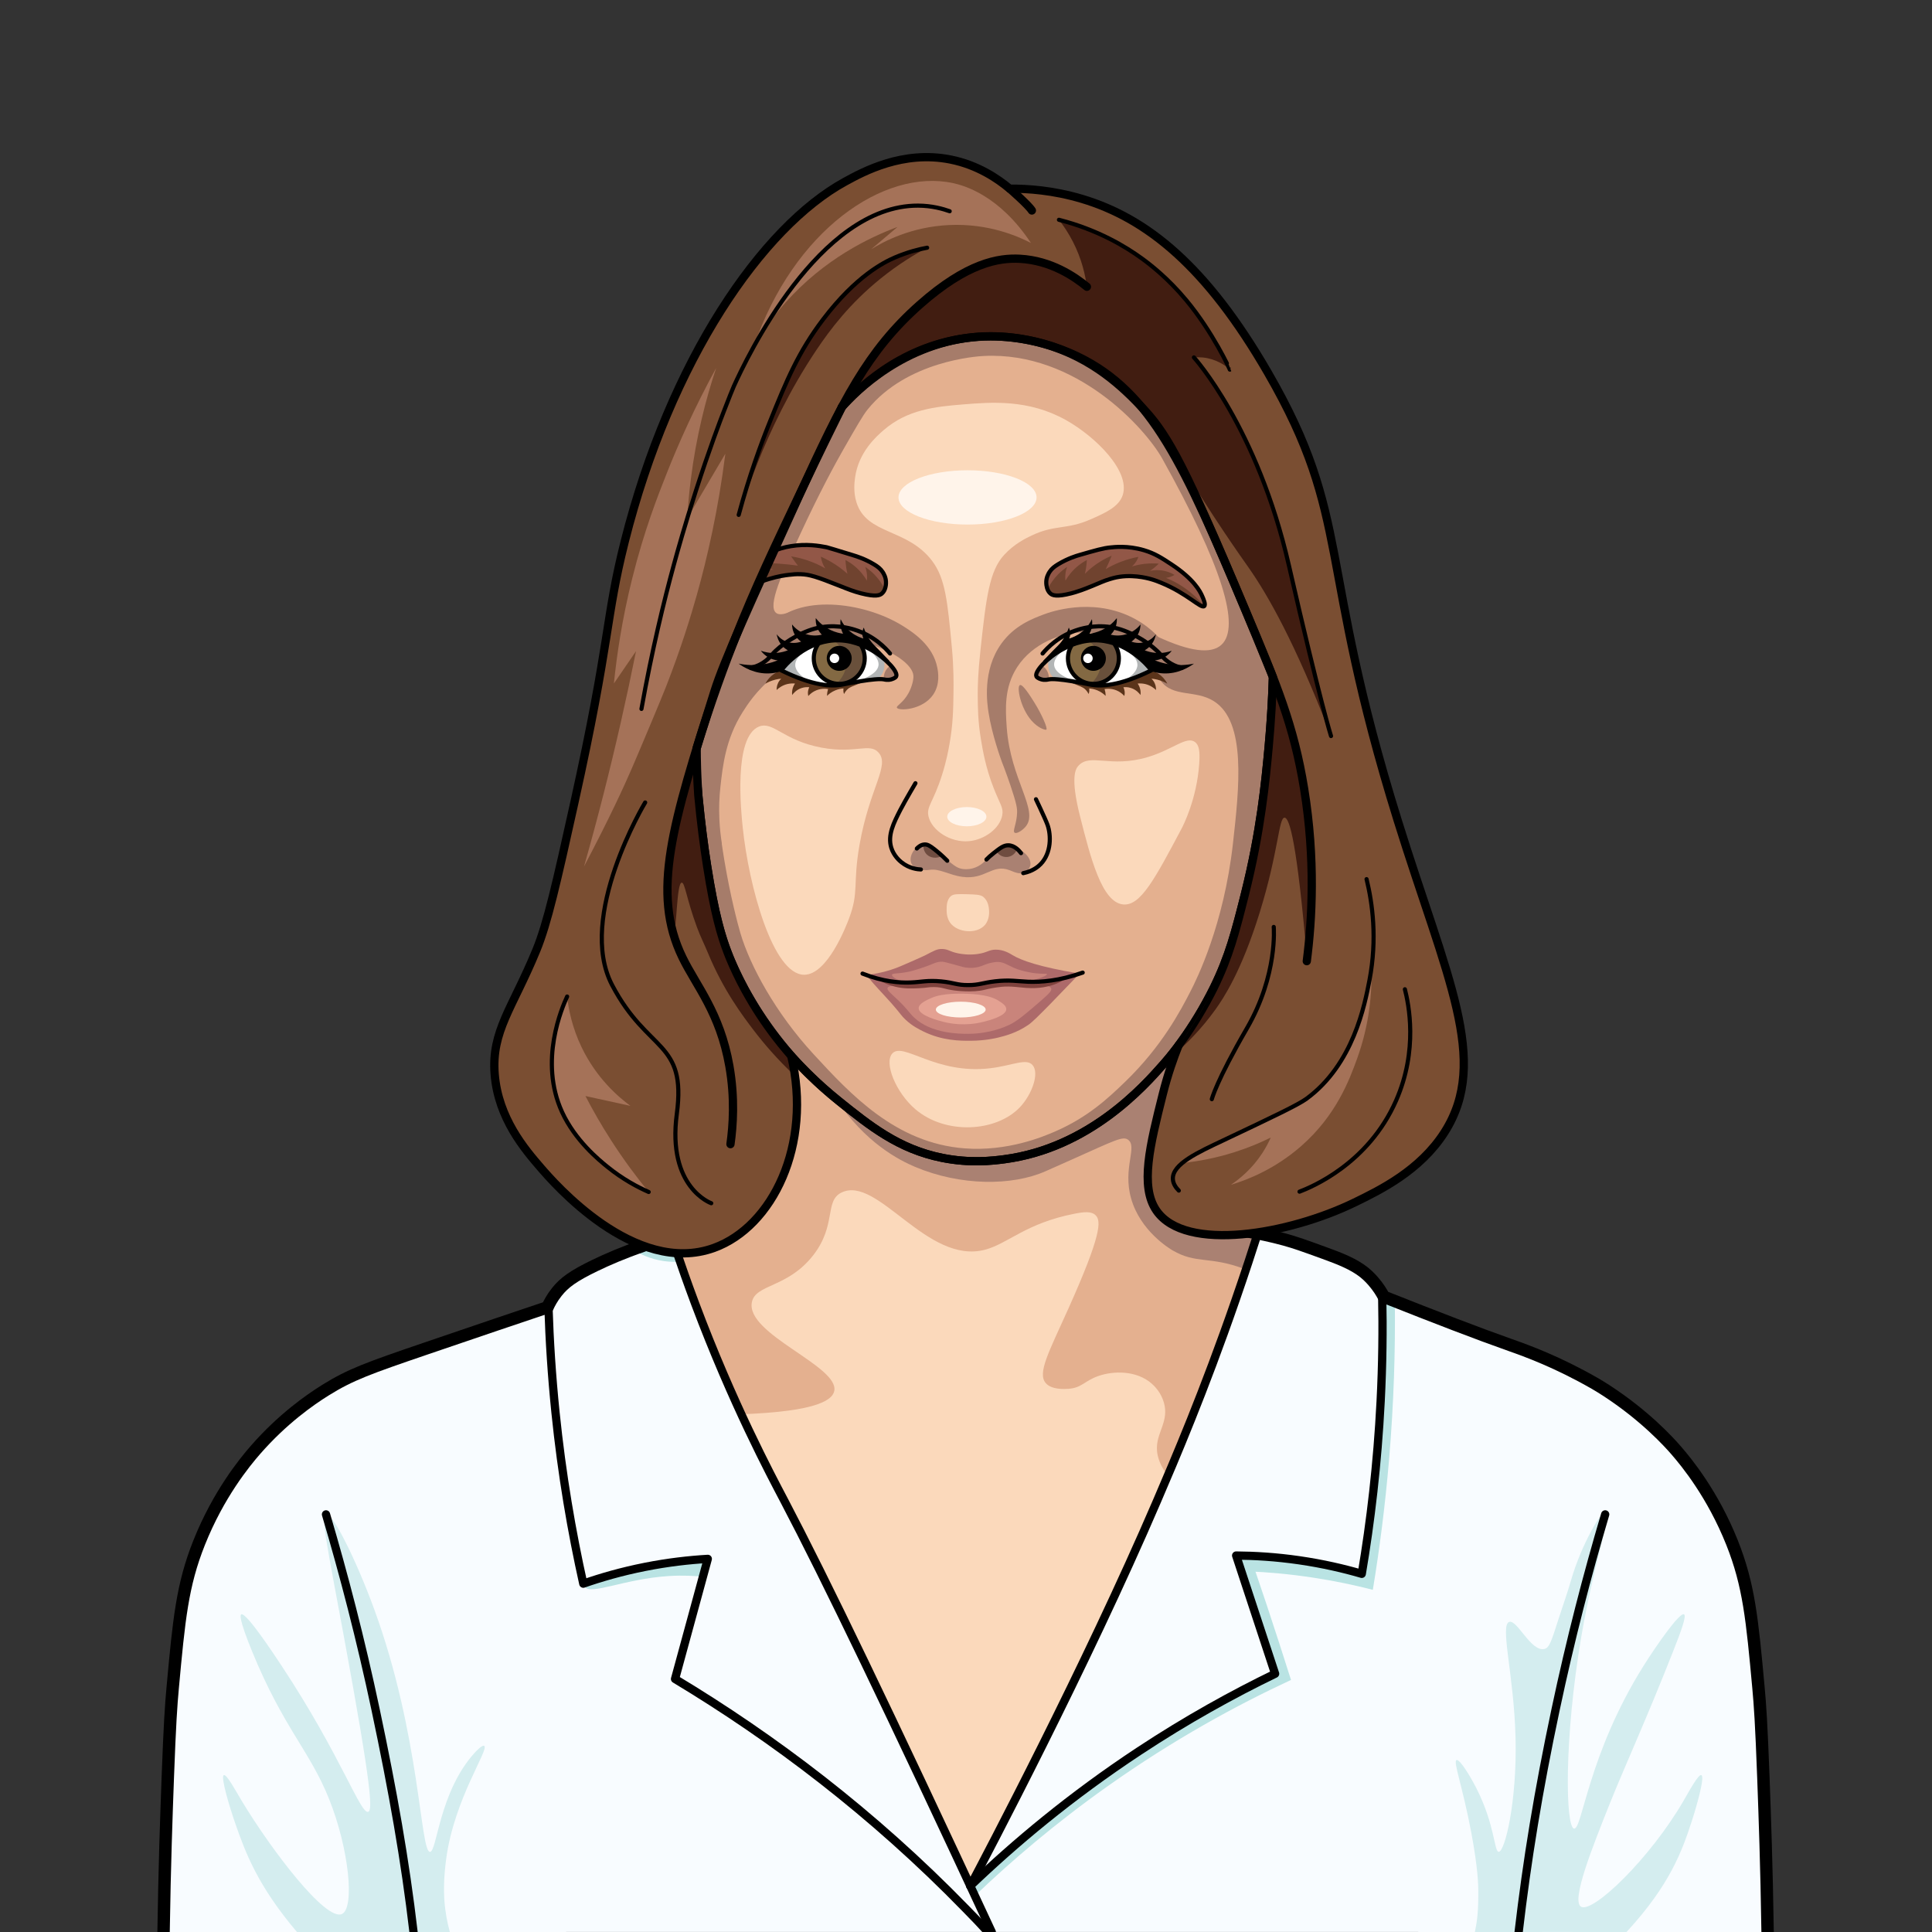 <?xml version="1.0" encoding="utf-8"?>
<!-- Generator: Adobe Illustrator 21.1.0, SVG Export Plug-In . SVG Version: 6.00 Build 0)  -->
<svg version="1.2" baseProfile="tiny" id="Слой_3"
	 xmlns="http://www.w3.org/2000/svg" xmlns:xlink="http://www.w3.org/1999/xlink" x="0px" y="0px" viewBox="0 0 467.72 467.72"
	 xml:space="preserve">
<rect x="0" y="0" width="467.72" height="467.72" fill="#333333" stroke="none"/>
<g id="Тело">
	<path fill="#E4B08F" d="M158.51,303.87c3.23,0.37,8.22,0.45,13.7-1.54c3.49-1.27,5.87-2.92,6.7-3.49c4.26-2.95,6.78-6.65,8.22-9.26
		c1.24-2.12,2.6-4.9,3.7-8.28c0.37-1.13,1.37-4.4,1.91-9.44c0.44-4.06,0.68-10.27-0.67-17.97c30.7-1.04,61.4-2.09,92.1-3.13
		c-1.29,7.53-2.59,15.05-3.88,22.57c3.25,4.75,7.28,9.96,12.26,15.28c7.61,8.14,15.26,14.2,21.79,18.63
		c-23.57,52.67-47.14,105.33-70.71,158l-14.44-1.7C205.62,410.32,182.06,357.1,158.51,303.87z"/>
	<path fill="#AA8172" d="M202.38,265.97c6.99,10.68,15.38,14.93,19.15,16.52c11.02,4.65,23.51,4.64,31.6,1.05
		c5.48-2.43,6.3-2.8,6.3-2.8c10.65-4.77,12.35-5.7,13.62-4.85c2.44,1.64-1.31,6.8,0.77,14.21c2.21,7.9,9.31,12.17,10.04,12.6
		c5.75,3.35,8.93,1.35,17.19,4.43c4.92,1.83,8.51,4.3,10.66,5.97c1.53-4.12,3.06-8.23,4.59-12.35c-4.05-0.33-9.82-1.39-15.77-4.72
		c-15.87-8.9-19.55-26.42-20.16-29.55c1.14-3.66,2.29-7.32,3.43-10.98c-1.97,2.6-21.58,27.73-50,25.34
		c-8.73-0.73-15.79-3.86-20.77-6.81C209.49,271.33,205.93,268.65,202.38,265.97z"/>
	<path fill="none" stroke="#000000" stroke-linecap="round" stroke-linejoin="round" stroke-miterlimit="10" d="M157.81,303.23
		c2.97,0.59,8.38,1.2,14.4-0.9c1.19-0.42,3.79-1.47,6.7-3.49c4.26-2.95,6.78-6.65,8.22-9.26c1.24-2.12,2.6-4.9,3.7-8.28
		c0.34-1.06,1.44-4.61,1.91-9.44c0.67-6.99-0.31-13.22-1.61-18.01c31.52-1.39,63.04-2.78,94.56-4.17
		c-1.8,7.89-3.61,15.77-5.42,23.66c2.11,3.92,5.89,9.79,12.26,15.28c5.44,4.69,10.81,7.42,14.64,9
		c-1.67,12.99-4.11,26.74-7.57,41.08c-12.89,53.35-35.33,95.71-55.98,126.55c-4.82-0.57-9.63-1.14-14.44-1.7
		C205.38,410.11,181.6,356.67,157.81,303.23z"/>
	<path fill="#FBD9BB" d="M196.87,303.89c-6.19,7.95-13.97,6.92-14.85,11.37c-1.52,7.74,21.18,15.45,19.95,21.48
		c-0.51,2.52-5.34,5.41-26.94,5.75c11.5,22.64,19.39,41.54,24.56,54.93c2.98,7.72,9.14,19.27,15.94,35.64
		c3.29,7.92,13.93,32.03,24.79,30.94c7.74-0.78,11.64-13.95,19.41-34.81c6.32-16.95,15.5-39.83,28.36-66.75
		c-6.77-5.24-8.14-9.35-8-12.26c0.18-3.71,2.88-6.28,1.7-10.55c-0.69-2.5-2.29-4.08-2.98-4.68c-3.64-3.19-9.23-3.15-13.02-1.79
		c-3.24,1.16-3.94,2.85-7.15,3.06c-0.85,0.06-4.02,0.27-5.45-1.36c-2.12-2.42,0.73-7.54,5.45-18.04c8.09-18.01,7.95-21.3,6.61-22.61
		c-1.04-1.02-2.79-0.84-5.17-0.37c-11.71,2.3-15.99,7.18-21.52,8.68c-14.13,3.83-26.1-18.17-34.89-13.79
		C199.57,290.79,202.56,296.58,196.87,303.89z"/>
</g>
<g id="Рубашка">
	<path fill="#F8FCFF" d="M39.6,467.72c0.02-21.44,0.88-38.14,1.95-53.47c1.67-24.04,3.63-36.52,10.85-49.65
		c5.1-9.27,10.8-15.18,12.73-17.12c9.29-9.28,18.98-13.75,24.4-16.21c4.26-1.93,6.11-2.39,18.52-6.49
		c10.48-3.46,18.95-6.37,24.47-8.29c0.7-1.63,1.95-3.97,4.21-6.08c1.79-1.68,3.53-2.56,8.87-4.8c2.75-1.15,6.14-2.52,10.08-4.03
		c0.34,0.08,0.68,0.17,1.03,0.25c2.43,0.58,4.84,1.09,7.21,1.55c5.12,15.22,10.22,27.29,14.05,35.7c2.39,5.26,4.82,10.16,9.67,19.97
		c7.35,14.86,9.67,18.92,16.01,31.7c0.25,0.49,0.51,1.04,0.82,1.67c5.28,10.71,8.97,18.57,10.93,22.76
		c4.09,8.72,10.83,23,19.49,41.38c5.09-9.62,9.12-17.5,11.81-22.82c7.26-14.35,7.23-14.92,15.8-31.93c4.38-8.7,6.14-12.03,9.14-18.6
		c2.95-6.45,4.68-11.06,7.59-17.85c1.86-4.34,8-18.68,13.5-33.06c3.12-8.15,7.26-19.53,11.67-33.52c2.47,0.53,4.94,1.07,7.4,1.6
		c5.08,0.99,9.03,2.45,11.74,3.64c3.78,1.66,5.28,2.83,6.2,3.67c2.49,2.27,3.79,4.82,4.46,6.48c7.03,2.19,17.02,5.55,28.75,10.36
		c13.67,5.6,20.25,8.81,26.53,12.55c8.3,4.95,19.86,14.6,29.26,35.12c1.58,3.73,3.65,9.33,5.04,16.39
		c1.24,6.28,1.39,10.86,1.65,16.95c0.78,18.08,0.85,9.55,1.56,28.38c0.35,9.27,0.76,19.38,0.93,33.8
		C298.52,467.69,169.04,467.72,39.6,467.72z"/>
	<path fill="#D4EDEF" d="M71.89,467.72c-9.42-11.1-12.43-19.08-14.94-26.3c-1.26-3.63-3.63-11.31-2.76-11.68
		c0.68-0.28,2.95,3.94,4.33,6.23c7.28,12.07,20.29,29.09,24.22,27.41c3.21-1.37,1.75-15.81-3.06-27.83
		c-4.72-11.79-11.01-17.11-18.64-35.74c-3.37-8.22-2.83-8.88-2.65-8.98c1.15-0.63,7.72,9.33,9.8,12.47
		c14.38,21.78,19.05,35.9,20.94,35.32c1.05-0.32,1-5.15-5.87-42.38c-3.85-20.86-5.65-29.19-4.34-29.62
		c1.64-0.53,7.5,11.57,11.63,22.84c11.2,30.55,11.16,58.95,13.55,58.87c1.71-0.06,2.18-14.49,10.82-24.01
		c0.29-0.31,1.8-1.96,2.3-1.66c1.29,0.79-7.22,12.73-9.19,27.28c-1.11,8.19-0.35,13.17,0.87,17.78c-1.11,0-1.91,0-3.02,0
		C95.81,467.78,83.19,467.75,71.89,467.72z"/>
	<path fill="#B9E3E3" d="M153.16,302.48c1.59,1.01,4.17,2.34,7.58,2.82c1.44,0.2,2.73,0.21,3.84,0.14c-0.14-0.36-0.28-0.75-0.4-1.18
		c-0.12-0.42-0.21-0.82-0.28-1.19c-1.33-0.08-2.74-0.21-4.23-0.4c-1.6-0.21-3.09-0.47-4.47-0.77
		C154.51,302.09,153.84,302.28,153.16,302.48z"/>
	<path fill="#D4EDEF" d="M393.77,467.72c10.59-11.49,13.46-19.7,15.79-26.81c1.05-3.21,3.25-10.8,2.33-11.17
		c-0.72-0.29-2.98,3.91-4.33,6.23c-8.09,13.95-21.98,27.32-24.81,25.62c-2.41-1.44,2.66-14.16,6.89-24.77
		c3.54-8.87,8.79-20.24,15.4-37.02c1.96-4.96,3.3-8.62,2.65-8.98c-1.04-0.57-6.6,7.38-9.8,12.47c-13.4,21.35-14.85,39.67-16.81,39.4
		c-2.11-0.29-2.46-21.76,1.74-46.47c2.99-17.59,7.45-30.07,6.17-30.51c-1.1-0.38-6.15,8.16-8.64,16.81
		c-0.89,3.11-1.99,6.15-2.98,9.23c-1.79,5.57-2.25,7.16-3.49,7.45c-3.25,0.75-6.59-7.19-8.51-6.55c-2.31,0.76,1.15,12.84,1.53,28
		c0.39,15.45-2.58,27.69-4.08,27.66c-1.1-0.02-0.89-6.49-5.36-15.32c-1.63-3.21-4.11-7.2-4.85-6.89c-0.86,0.36,1.44,6.21,3.57,17.53
		c1.62,8.61,1.7,12.7,1.7,14.13c0.02,4.99-0.24,7.12-0.82,9.96c0.39,0,2.42,0,2.82,0C370.52,467.73,383.13,467.69,393.77,467.72z"/>
	<path fill="#B9E3E3" d="M141.55,384.1c1.29,2.2,9.54-1.86,20.28-2.55c3.58-0.23,6.51-0.03,8.35,0.16c0.39-1.45,0.79-2.89,1.18-4.34
		c-4.69,0.27-10.07,0.88-15.94,2.09c-5.26,1.08-9.95,2.44-14.01,3.85C141.37,383.72,141.47,383.96,141.55,384.1z"/>
	<path fill="#B9E3E3" d="M234.91,456.55c0.37,0.79,0.75,1.59,1.12,2.38c8.82-8.44,19.5-17.58,32.21-26.57
		c15.94-11.28,31.16-19.56,44.3-25.66c-1.89-5.99-3.85-12.03-5.87-18.13c-1.27-3.82-2.55-7.6-3.83-11.35
		c-1.18-0.21-2.37-0.43-3.55-0.65c3.14,9.54,6.29,19.08,9.43,28.62c-11.8,5.72-25.27,13.25-39.42,23.14
		C255.57,437.92,244.16,447.68,234.91,456.55z"/>
	<path fill="#B9E3E3" d="M300.28,376.83c0.6,1.19,1.19,2.38,1.79,3.57c4.8,0.2,10.11,0.66,15.83,1.53c5.27,0.8,10.1,1.83,14.45,2.95
		c1.61-9.77,2.98-20.3,3.93-31.54c1.16-13.68,1.53-26.48,1.4-38.21c-1.02-0.45-2.04-0.89-3.05-1.34
		c0.21,10.26,0.01,21.48-0.87,33.52c-0.89,12.2-2.34,23.47-4.07,33.7c-4.27-1.28-9.35-2.5-15.12-3.28
		C309.27,377,304.45,376.79,300.28,376.83z"/>
	<path fill="none" stroke="#000000" stroke-width="2" stroke-linecap="round" stroke-linejoin="round" stroke-miterlimit="10" d="
		M155.69,301.58c-4.57,1.61-8.37,3.24-11.3,4.6c-5.61,2.61-7.86,4.17-9.63,6.62c-1.03,1.43-1.63,2.78-1.98,3.71
		c0.25,8.04,0.79,16.53,1.7,25.43c1.55,15.12,3.95,28.99,6.73,41.45c4.27-1.49,9.27-2.94,14.93-4.06c5.6-1.11,10.73-1.68,15.21-1.94
		c-2.64,9.69-5.29,19.38-7.93,29.07c23.68,14.25,47.81,32.4,70.43,55.66c2.46,2.53,3,3.06,5.32,5.6"/>
	<path fill="none" stroke="#000000" stroke-width="2" stroke-linecap="round" stroke-linejoin="round" stroke-miterlimit="10" d="
		M163.93,303.38c0.95,2.81,2.43,7.06,4.34,12.17c9.13,24.33,18.33,41.53,21.56,47.68c9.85,18.74,25.31,50.81,50.27,104.49"/>
	<path fill="none" stroke="#000000" stroke-width="2" stroke-linecap="round" stroke-linejoin="round" stroke-miterlimit="10" d="
		M310.97,300.07c4.65,1.37,8.53,2.8,11.52,4.01c5.74,2.32,8.06,3.76,9.96,6.11c1.11,1.37,1.78,2.69,2.17,3.6
		c0.17,8.04,0.07,16.55-0.38,25.48c-0.77,15.18-2.44,29.15-4.57,41.74c-4.34-1.27-9.41-2.45-15.12-3.28
		c-5.65-0.82-10.8-1.12-15.29-1.15c3.14,9.54,6.29,19.08,9.43,28.62c-10.18,4.93-21.33,11.08-32.94,18.74
		c-16.57,10.93-30.1,22.31-40.86,32.62"/>
	<path fill="none" stroke="#000000" stroke-width="2" stroke-linecap="round" stroke-linejoin="round" stroke-miterlimit="10" d="
		M304.43,298.76c-1.19,3.74-2.99,9.27-5.29,15.91c-7.69,22.2-14.65,38.49-19.05,48.73c-17.28,40.23-41.26,85.73-45.18,93.14"/>
	<path fill="none" stroke="#000000" stroke-width="3" stroke-linecap="round" stroke-linejoin="round" stroke-miterlimit="10" d="
		M39.6,467.72c0.25-16.35,0.67-27.77,1.02-37.36c0.49-13.13,0.8-17.56,1.19-21.79c1.52-16.51,2.29-24.79,6.4-35.1
		c4.67-11.71,11.02-19.46,13.61-22.43c6.59-7.55,13.23-12.16,16.93-14.47c6.07-3.8,10.6-5.4,24.17-10.04
		c12.68-4.34,22.92-7.79,29.62-10.04c0.42-0.94,1.12-2.28,2.24-3.69c1.82-2.31,4.04-3.92,9.25-6.44c2.96-1.43,6.89-3.14,11.67-4.78"
		/>
	<path fill="none" stroke="#000000" stroke-width="2" stroke-linecap="round" stroke-linejoin="round" stroke-miterlimit="10" d="
		M100.11,467.72c-2.03-17.29-4.98-34.01-9.19-53.87c-3.59-16.93-7.69-32.7-12-47.23"/>
	<path fill="none" stroke="#000000" stroke-width="3" stroke-linecap="round" stroke-linejoin="round" stroke-miterlimit="10" d="
		M427.92,467.72c-0.25-16.35-0.67-27.77-1.02-37.36c-0.49-13.13-0.8-17.56-1.19-21.79c-1.52-16.51-2.29-24.79-6.39-35.1
		c-4.67-11.71-11.02-19.46-13.61-22.43c-1.57-1.8-7.38-8.28-16.93-14.47c-0.88-0.57-1.71-1.08-2.6-1.6
		c-9.06-5.22-16.64-7.97-20.54-9.34c-7.9-2.79-17.8-6.6-30.62-11.69c-0.52-1-1.34-2.35-2.57-3.76c0,0-0.98-1.18-2.21-2.15
		c-2.55-2.03-5.86-3.32-9.61-4.68c-4.75-1.73-7.13-2.58-9.66-3.27c-3.41-0.93-6.47-1.55-9.04-1.97"/>
	<path fill="none" stroke="#000000" stroke-width="2" stroke-linecap="round" stroke-linejoin="round" stroke-miterlimit="10" d="
		M367.65,467.72c2.03-17.29,4.74-34.01,8.95-53.87c3.59-16.93,7.69-32.7,12-47.23"/>
	<path fill="none" stroke="#000000" stroke-linecap="round" stroke-linejoin="round" stroke-miterlimit="10" d="M237.93,463.02"/>
</g>
<g id="Лицо">
	<path fill="#E4B08F" d="M167.87,172.06c0.36,15.64,1.88,28.39,3.31,37.55c1.94,12.37,3.64,17.67,5.31,21.84
		c1.06,2.66,4.69,11.3,12.21,20.78c1.48,1.87,6.38,7.88,14.32,14.26c7.59,6.11,14.56,11.71,25.08,13.82
		c6.79,1.36,12.21,0.7,14.98,0.34c20.58-2.69,33.8-17.62,38.55-23c1.27-1.44,7.13-8.17,12.21-18.53c3.71-7.58,5.23-13.47,7.54-22.64
		c3.84-15.26,5-27.5,5.75-35.66c0.83-9.06,1.08-16.65,1.15-22.04c0.07-5.69-0.02-14.49-1.36-23.4c-1.46-9.69-4.04-26.77-17.11-42.21
		c-12.12-14.32-26.68-19.44-29.62-20.43c-4.95-1.66-17.2-5.11-32.43-2.3c-20.17,3.72-32.48,16.01-37.28,20.94
		c-16.97,17.42-20.51,37.92-22.21,47.74C165.9,152.88,166.77,164.49,167.87,172.06z"/>
	<path fill="#A67C6A" d="M174.4,190.53c0.57-5.14,1.26-11.59,5.36-18.09c1.04-1.64,3.35-5.31,7.53-8.65
		c2.11-1.68,3.04-1.96,4.05-3.29c1.68-2.2,2.58-5.93,0.54-12.66c-1.27,0.62-3.05,1.28-4,0.53c-2.13-1.7,1.44-9.54,5.92-19.21
		c4.59-9.92,8.41-16.92,10.34-20.3c3.17-5.54,4.75-8.31,5.91-9.74c9.53-11.75,26.41-12.86,28.09-12.94
		c22.41-1.16,39.17,17.57,43.23,24.85c14.35,25.76,19.11,40.79,14.28,45.11c-2.5,2.24-7.58,1.6-15.22-1.92
		c-0.87,2.9-1.73,7.4,0.56,10.58c2.97,4.11,8.42,2.12,12.89,4.96c7.91,5.02,6.11,21.02,4.6,34.48
		c-2.22,19.75-8.82,32.92-10.22,35.65c-2.47,4.81-6.97,13.39-15.83,21.96c-4,3.86-8.98,8.6-17.02,12.08
		c-2.85,1.24-11.47,4.87-21.87,4.08c-16.71-1.26-27.68-13.15-36.51-22.72c-9.41-10.19-15.47-21.61-17.76-29.29
		c-0.7-2.36-2.49-9.22-3.9-17.65c-0.29-1.72-0.5-3.14-0.64-4.11c-0.74-0.47-1.77-0.96-2.55-0.58c-2.42,1.18-0.48,9.81,0.31,13.3
		c1.3,5.77,3.21,11.37,5.93,17.28c2.09,4.53,5.28,11.35,11.31,18.89c3.59,4.48,7.03,7.78,9.3,9.94c2.12,2.02,4.87,4.64,8.43,7.28
		c3.27,2.43,8.5,6.3,15.96,8.68c12.44,3.96,23.23,1.23,26.43,0.38c1.77-0.47,6.61-1.86,13.02-5.62c3.62-2.12,15.95-9.79,26.62-26.87
		c10.46-16.74,12.95-32.29,15.89-50.75c2.18-13.65,2.71-25.09,2.8-32.88c-1.66-3.84-4.25-9.88-7.39-17.29
		c-11.43-26.91-12.17-29.58-16.11-35.77c-4.81-7.56-11.38-17.6-23.84-23.98c-7.17-3.67-13.2-4.54-14.55-4.72
		c-12.23-1.64-21.82,2.6-26.33,4.66c-3.72,1.7-9.22,4.72-14.85,9.99c-3.69,6.88-7.34,14.03-10.9,21.47
		c-10.71,22.35-19.11,43.88-25.72,64.04c0.78,8.46,1.55,16.93,2.33,25.39c1.31-0.95,2.63-1.9,3.94-2.86
		c-0.28-1.74-0.5-3.67-0.6-5.77C174.01,195.51,174.15,192.84,174.4,190.53z"/>
	<path fill="none" stroke="#000000" stroke-width="2" stroke-linecap="round" stroke-linejoin="round" stroke-miterlimit="10" d="
		M167.87,172.06c0.36,15.64,1.88,28.39,3.31,37.55c1.94,12.37,3.64,17.67,5.31,21.84c1.06,2.66,4.69,11.3,12.21,20.78
		c1.48,1.87,6.38,7.88,14.32,14.26c7.59,6.11,14.56,11.71,25.08,13.82c6.79,1.36,12.21,0.7,14.98,0.34
		c20.58-2.69,33.8-17.62,38.55-23c1.27-1.44,7.13-8.17,12.21-18.53c3.71-7.58,5.23-13.47,7.54-22.64c3.84-15.26,5-27.5,5.75-35.66
		c0.83-9.06,1.08-16.65,1.15-22.04c0.07-5.69-0.02-14.49-1.36-23.4c-1.46-9.69-4.04-26.77-17.11-42.21
		c-12.12-14.32-26.68-19.44-29.62-20.43c-4.95-1.66-17.2-5.11-32.43-2.3c-20.17,3.72-32.48,16.01-37.28,20.94
		c-16.97,17.42-20.51,37.92-22.21,47.74C165.9,152.88,166.77,164.49,167.87,172.06z"/>
	<path fill="#A67C6A" d="M245.64,201.59c-0.59-0.39,0.51-2.13,0.59-4.85c0.03-0.99-0.08-2.09-1.62-6.63
		c-1.05-3.09-1.94-5.37-2.09-5.74c-0.21-0.54-2.38-6.57-3.19-11.79c-0.34-2.15-1.61-10.28,3.13-16.82
		c3.15-4.36,7.51-5.99,10.32-7.05c1.5-0.56,11.18-4.03,20.85,0.55c2,0.95,5.78,3.08,8.51,7.15c1.19,1.77,2.73,4.72,2.02,5.34
		c-0.68,0.6-2.99-1.35-5.78-3.09c-1.79-1.12-8.76-5.48-15.73-5.57c-5.76-0.08-12.72,2.74-16.38,8.38
		c-3.21,4.93-2.86,10.25-2.55,14.62c0.9,12.73,7.92,20.11,4.55,24.06C247.57,200.98,246.15,201.94,245.64,201.59z"/>
	<path fill="#A67C6A" d="M246.91,165.85c-0.82,0.35,0.1,5.51,2.81,8.6c1.51,1.72,3.13,2.28,3.54,2.21c0.01,0,0.02,0,0.04-0.01
		c0.43-0.27-1.15-3.78-2.81-6.45C249.53,168.65,247.6,165.55,246.91,165.85z"/>
	<path fill="#A67C6A" d="M221.13,163.59c0.06,0.94-0.36,2.7-1.19,4.21c-1.31,2.4-3.02,3.05-2.81,3.53c0.37,0.82,6.21,0.62,8.79-3.17
		c1.74-2.56,1.18-5.55,1-6.49c-1.02-5.46-5.94-8.63-8.34-10.13c-9.63-6.01-25.65-7.73-31.83-0.09c-3.21,3.97-3.55,10.22-2.06,10.99
		c1.27,0.66,3.15-3.09,7.28-5.49C202.73,150.68,220.77,158.26,221.13,163.59z"/>
	<path fill="#FBD9BB" d="M216.02,255.04c2.63-2.91,10.5,5.18,23.74,3.57c5.31-0.64,8.69-2.51,10.21-0.77
		c1.71,1.96-0.13,7.12-3.06,10.21c-5.71,6.02-17.96,6.74-25.28,0.51C216.9,264.54,213.95,257.33,216.02,255.04z"/>
	<path fill="#FBD9BB" d="M198.91,181c-9.28-1.72-11.72-6.46-15.15-5.11c-6.25,2.48-4.34,20.72-3.95,24.48
		c1.48,14.14,7.27,35.53,14.84,35.61c5.7,0.05,10.27-11.98,10.89-13.62c2.47-6.5,0.87-8.34,2.55-17.87
		c2.44-13.83,7.41-19.14,4.6-22.3C210.52,179.74,207.17,182.53,198.91,181z"/>
	<path fill="#FBD9BB" d="M261.04,185.42c-0.61,0.69-1.99,2.66,0.43,12.2c2.57,10.14,5.28,20.87,10.46,21.34
		c4.18,0.38,7.63-6.13,14.13-18.38c0.33-0.63,3.66-7.05,4.26-15.66c0.22-3.11-0.06-4.56-1.02-5.28c-2.07-1.54-5.33,1.83-11.49,3.66
		C268.71,186,263.9,182.21,261.04,185.42z"/>
	<path fill="#FBD9BB" d="M224.79,197.68c0.81,3.4,5.33,6.36,9.79,5.96c3.77-0.34,7.47-3.07,8.06-6.29c0.33-1.82-0.53-2.63-2.04-6.45
		c-1.97-5-2.66-9.12-3.13-11.94c-0.73-4.38-0.75-7.76-0.77-10.66c-0.01-2.1,0.05-5.27,0.68-11.09c1.37-12.58,2.13-18.95,5.7-22.86
		c2.48-2.71,5.35-4.08,6.7-4.72c5.58-2.66,8.45-1.34,14.23-3.89c3.48-1.53,6.85-3,7.79-5.87c1.89-5.8-6.57-14.15-13.74-18.17
		c-9.09-5.09-18.1-4.35-24.94-3.79c-6.61,0.54-13.41,1.19-19.23,6.25c-1.64,1.43-6.06,5.26-6.89,11.49
		c-0.13,0.99-0.46,3.4,0.34,5.96c2.48,7.94,12.32,6.21,18.35,14.22c3.18,4.23,3.71,9.84,4.76,21.05c0.45,4.77,0.41,8.82,0.38,10.85
		c-0.05,3.94-0.11,7.62-0.96,12.37c-0.26,1.48-0.73,4.07-1.77,7.37C225.96,194.3,224.2,195.23,224.79,197.68z"/>
	<ellipse fill="#FFF4EA" cx="234.06" cy="197.71" rx="4.74" ry="2.33"/>
	<path fill="#FBD9BB" d="M230.24,216.91c-1.08,0.89-1.07,2.52-1.07,3.34c0,0.54,0.01,2,0.89,3.19c1.77,2.37,6.39,2.76,8.36,0.51
		c1.17-1.34,1.05-3.21,1.02-3.57c-0.04-0.57-0.15-2.27-1.4-3.26c-0.68-0.54-1.8-0.58-4.02-0.64
		C231.91,216.43,230.85,216.41,230.24,216.91z"/>
	<ellipse fill="#FFF4EA" cx="234.23" cy="120.42" rx="16.71" ry="6.57"/>
</g>
<g id="Глаз">
	<path fill="#5B341A" d="M259.63,164.92c0.02,0.17,0.05,0.34,0.07,0.51c0.24,0.09,0.6,0.23,1.02,0.4c0.83,0.33,1.23,0.5,1.53,0.69
		c0.35,0.22,0.87,0.65,1.3,1.49c0.06-0.16,0.12-0.37,0.15-0.64c0.03-0.29,0-0.53-0.03-0.7c0.48,0.03,1.18,0.13,1.97,0.45
		c0.98,0.4,1.65,0.97,2.02,1.35c0-0.26-0.02-0.57-0.07-0.9c-0.05-0.29-0.11-0.54-0.18-0.76c0.54-0.08,1.92-0.22,3.34,0.54
		c0.67,0.36,1.14,0.8,1.44,1.15c0.07-0.26,0.14-0.7,0.06-1.23c-0.06-0.38-0.19-0.68-0.29-0.89c0.41-0.05,1.1-0.07,1.87,0.19
		c1.29,0.42,2.01,1.33,2.27,1.68c0.05-0.36,0.08-0.98-0.15-1.69c-0.15-0.47-0.36-0.83-0.53-1.08c0.46-0.05,1.1-0.05,1.84,0.12
		c1.32,0.32,2.2,1.05,2.6,1.44c0.01-0.34-0.01-0.98-0.34-1.68c-0.23-0.5-0.54-0.85-0.76-1.06c0.42,0.04,0.89,0.1,1.39,0.23
		c1.01,0.25,1.83,0.63,2.44,0.98c-0.24-0.48-0.71-1.24-1.53-1.94c-0.75-0.64-1.5-0.98-1.99-1.15c-0.63,0.31-1.53,0.73-2.64,1.17
		c-2.23,0.89-5.3,2.12-9.12,2.32C265.56,166,262.86,165.92,259.63,164.92z"/>
	<path fill="#B2B5B6" d="M253.8,161.6c-0.14-0.92,0.01-1.69,0.15-2.19c0.74-0.63,1.81-1.44,3.2-2.19c3.14-1.7,6.12-2.17,7.51-2.21
		c8.1-0.27,13.45,6.43,14.08,7.26c-2.97,1.46-8.22,3.51-14.94,3.43c-3.24-0.04-6.02-0.57-8.2-1.17c-0.35-0.24-0.95-0.73-1.38-1.57
		C254.17,162.86,253.91,162.35,253.8,161.6z"/>
	<path fill="#A67C6A" d="M252.29,161.16c0.26,0.16,0.59,0.4,0.88,0.77c0.8,1,0.77,2.17,0.74,2.53c-0.68,0.1-1.24,0.06-1.62,0
		c-0.57-0.08-1.03-0.15-1.24-0.51c-0.05-0.09-0.16-0.3-0.08-0.77C251.14,162.19,251.89,161.48,252.29,161.16z"/>
	<path fill="#FFFFFF" d="M275.36,160.98c-0.03,2.86-5.6,5.63-10.15,5.27c-1.17-0.09-2.02-0.37-3.35-0.81
		c-2.38-0.78-6.32-2.07-6.65-4.31c-0.27-1.89,2.12-3.66,2.81-4.17c3.69-2.73,8.95-2.42,12.73-0.53
		C272.04,157.08,275.38,158.75,275.36,160.98z"/>
	<path fill="none" stroke="#000000" stroke-linecap="round" stroke-linejoin="round" stroke-miterlimit="10" d="M250.92,163.78
		c-0.6-1.11,2.59-4.54,6.23-6.55c1.11-0.61,3.87-2.09,7.51-2.21c8.1-0.27,13.45,6.43,14.08,7.26c-7.64,3.77-12.18,3.99-14.94,3.43
		c-0.54-0.11-8.04-1.68-10-1.22c-0.14,0.03-0.82,0.21-1.63,0C252.03,164.44,251.15,164.21,250.92,163.78z"/>
	<path fill="#69503B" d="M270.87,159.38c0-1.36-0.44-2.6-1.18-3.62c-1.52-0.5-3.2-0.8-5.02-0.74c-2.07,0.07-3.83,0.57-5.19,1.11
		c-0.59,0.95-0.94,2.06-0.94,3.26c0,3.41,2.76,6.17,6.17,6.17S270.87,162.79,270.87,159.38z"/>
	<path fill="#836943" d="M266.45,160.25c0.14,3.15-2.12,5.07-2.37,5.27c-0.66-0.18-1.33-0.37-1.99-0.55
		c-0.63-0.31-1.84-1.04-2.69-2.45c-1.69-2.82-0.45-5.88-0.29-6.25c0.51-0.29,1.2-0.61,2.06-0.85c0.87-0.24,1.64-0.32,2.24-0.34
		C263.64,155.23,266.3,156.94,266.45,160.25z"/>
	<circle cx="264.7" cy="159.38" r="3.02"/>
	<circle fill="#FFFFFF" cx="263.38" cy="159.38" r="1.15"/>
	<path fill="none" stroke="#000000" stroke-linecap="round" stroke-linejoin="round" stroke-miterlimit="10" d="M270.87,159.38
		c0-1.36-0.44-2.6-1.18-3.62c-1.52-0.5-3.2-0.8-5.02-0.74c-2.07,0.07-3.83,0.57-5.19,1.11c-0.59,0.95-0.94,2.06-0.94,3.26
		c0,3.41,2.76,6.17,6.17,6.17S270.87,162.79,270.87,159.38z"/>
	<path d="M279.15,162.61c0.7,0.21,1.51,0.37,2.43,0.41c3.57,0.19,6.3-1.52,7.47-2.36c-1.64,0.33-4.05,0.59-6.83,0
		c-0.99-0.21-1.87-0.49-2.63-0.79c0.49-0.05,1.27-0.2,2.12-0.65c1.02-0.54,1.64-1.26,1.96-1.68c-0.81,0.29-2.2,0.66-3.92,0.51
		c-1.08-0.09-1.97-0.36-2.62-0.62c0.4-0.23,0.95-0.61,1.47-1.21c0.88-1.03,1.14-2.14,1.23-2.68c-0.27,0.37-1.05,1.34-2.47,1.83
		c-1.64,0.57-3.04,0.11-3.45-0.04c0.37-0.26,0.94-0.71,1.4-1.45c0.71-1.11,0.79-2.21,0.8-2.7c-0.4,0.5-1.49,1.74-3.39,2.34
		c-1.73,0.55-3.19,0.28-3.82,0.13c0.3-0.3,0.7-0.77,1.01-1.44c0.5-1.08,0.5-2.07,0.46-2.57c-0.6,0.76-1.75,2.01-3.61,2.89
		c-1.16,0.55-2.22,0.78-3,0.89c0.2-0.37,0.43-0.91,0.56-1.6c0.15-0.8,0.1-1.48,0.03-1.93c-0.35,0.74-1.12,2.09-2.6,3.22
		c-1.1,0.85-2.19,1.26-2.9,1.47c0.09-0.21,0.18-0.48,0.22-0.8c0.12-0.85-0.16-1.53-0.32-1.85c-0.53,1.6-1.23,2.69-1.76,3.38
		c-0.51,0.67-0.9,1.01-2.22,2.35c-0.98,1-1.76,1.82-2.24,2.34c0.02,0.25,0.04,0.45,0.06,0.45c0.01,0,0.01-0.01,0.01-0.01
		c0.85-0.87,6.16-6.13,13.48-5.52c4.14,0.34,7.3,2.43,8.3,3.1C276.72,159.6,278.24,161.37,279.15,162.61z"/>
	<path fill="none" stroke="#000000" stroke-linecap="round" stroke-linejoin="round" stroke-miterlimit="10" d="M252.4,158.21
		c1.06-1.28,3.91-4.36,8.72-5.81c1.11-0.33,5-1.45,9.5-0.22c3.97,1.08,8.38,3.98,10.34,6.29c0.34,0.4,1.39,1.7,3.24,2.56
		c0.8,0.37,1.5,0.54,1.96,0.63"/>
</g>
<g id="Глаз_2_">
	<path fill="#5B341A" d="M208.25,164.92c-0.02,0.17-0.05,0.34-0.07,0.51c-0.24,0.09-0.6,0.23-1.02,0.4
		c-0.82,0.33-1.24,0.5-1.53,0.69c-0.35,0.22-0.87,0.65-1.3,1.49c-0.06-0.16-0.12-0.37-0.15-0.64c-0.03-0.29,0-0.53,0.03-0.7
		c-0.48,0.03-1.18,0.13-1.97,0.45c-0.98,0.4-1.65,0.97-2.02,1.35c0-0.26,0.02-0.57,0.07-0.9c0.05-0.29,0.11-0.54,0.18-0.76
		c-0.54-0.08-1.92-0.22-3.34,0.54c-0.67,0.36-1.13,0.8-1.44,1.15c-0.07-0.26-0.15-0.7-0.06-1.23c0.06-0.38,0.19-0.68,0.29-0.89
		c-0.41-0.05-1.1-0.07-1.87,0.19c-1.29,0.42-2.01,1.33-2.27,1.68c-0.05-0.36-0.07-0.98,0.15-1.69c0.15-0.47,0.36-0.83,0.53-1.08
		c-0.46-0.05-1.1-0.05-1.84,0.12c-1.32,0.32-2.2,1.05-2.6,1.44c-0.01-0.34,0.01-0.98,0.34-1.68c0.23-0.5,0.54-0.85,0.76-1.06
		c-0.42,0.04-0.89,0.1-1.39,0.23c-1.01,0.25-1.83,0.63-2.44,0.98c0.24-0.48,0.71-1.24,1.53-1.94c0.75-0.64,1.5-0.98,1.99-1.15
		c0.63,0.31,1.53,0.73,2.63,1.17c2.23,0.89,5.3,2.12,9.12,2.32C202.31,166,205.01,165.92,208.25,164.92z"/>
	<path fill="#B2B5B6" d="M214.08,161.6c0.14-0.92-0.01-1.69-0.15-2.19c-0.74-0.63-1.81-1.44-3.2-2.19c-3.14-1.7-6.12-2.17-7.51-2.21
		c-8.1-0.27-13.45,6.43-14.09,7.26c2.97,1.46,8.22,3.51,14.94,3.43c3.24-0.04,6.02-0.57,8.2-1.17c0.35-0.24,0.95-0.73,1.38-1.57
		C213.7,162.86,213.96,162.35,214.08,161.6z"/>
	<path fill="#A67C6A" d="M215.58,161.16c-0.26,0.16-0.59,0.4-0.88,0.77c-0.8,1-0.77,2.17-0.74,2.53c0.68,0.1,1.24,0.06,1.62,0
		c0.57-0.08,1.03-0.15,1.24-0.51c0.05-0.09,0.16-0.3,0.08-0.77C216.73,162.19,215.98,161.48,215.58,161.16z"/>
	<path fill="#FFFFFF" d="M192.52,160.98c0.03,2.86,5.6,5.63,10.15,5.27c1.17-0.09,2.02-0.37,3.35-0.81
		c2.38-0.78,6.32-2.07,6.65-4.31c0.27-1.89-2.12-3.66-2.81-4.17c-3.69-2.73-8.95-2.42-12.73-0.53
		C195.84,157.08,192.49,158.75,192.52,160.98z"/>
	<path fill="none" stroke="#000000" stroke-linecap="round" stroke-linejoin="round" stroke-miterlimit="10" d="M216.95,163.78
		c0.6-1.11-2.59-4.54-6.23-6.55c-1.11-0.61-3.87-2.09-7.51-2.21c-8.1-0.27-13.45,6.43-14.09,7.26c7.64,3.77,12.18,3.99,14.94,3.43
		c0.54-0.11,8.04-1.68,10-1.22c0.14,0.03,0.82,0.21,1.63,0C215.84,164.44,216.72,164.21,216.95,163.78z"/>
	<path fill="#69503B" d="M197.01,159.38c0-1.36,0.44-2.6,1.18-3.62c1.52-0.5,3.2-0.8,5.02-0.74c2.07,0.07,3.83,0.57,5.19,1.11
		c0.59,0.95,0.94,2.06,0.94,3.26c0,3.41-2.76,6.17-6.17,6.17S197.01,162.79,197.01,159.38z"/>
	<path fill="#836943" d="M204.83,160.25c0.14,3.15-2.12,5.07-2.37,5.27c-0.66-0.18-1.33-0.37-1.99-0.55
		c-0.63-0.31-1.84-1.04-2.69-2.45c-1.69-2.82-0.45-5.88-0.29-6.25c0.51-0.29,1.2-0.61,2.06-0.85c0.87-0.24,1.64-0.32,2.24-0.34
		C202.02,155.23,204.68,156.94,204.83,160.25z"/>
	<circle cx="203.17" cy="159.38" r="3.02"/>
	<circle fill="#FFFFFF" cx="202.02" cy="159.38" r="1.15"/>
	<path fill="none" stroke="#000000" stroke-linecap="round" stroke-linejoin="round" stroke-miterlimit="10" d="M197.01,159.38
		c0-1.36,0.44-2.6,1.18-3.62c1.52-0.5,3.2-0.8,5.02-0.74c2.07,0.07,3.83,0.57,5.19,1.11c0.59,0.95,0.94,2.06,0.94,3.26
		c0,3.41-2.76,6.17-6.17,6.17S197.01,162.79,197.01,159.38z"/>
	<path d="M188.72,162.61c-0.7,0.21-1.51,0.37-2.43,0.41c-3.57,0.19-6.3-1.52-7.47-2.36c1.64,0.33,4.05,0.59,6.83,0
		c0.99-0.21,1.87-0.49,2.63-0.79c-0.49-0.05-1.27-0.2-2.12-0.65c-1.02-0.54-1.64-1.26-1.96-1.68c0.81,0.29,2.2,0.66,3.91,0.51
		c1.08-0.09,1.97-0.36,2.62-0.62c-0.4-0.23-0.96-0.61-1.47-1.21c-0.88-1.03-1.14-2.14-1.23-2.68c0.27,0.37,1.05,1.34,2.47,1.83
		c1.64,0.57,3.04,0.11,3.45-0.04c-0.37-0.26-0.94-0.71-1.4-1.45c-0.71-1.11-0.79-2.21-0.8-2.7c0.4,0.5,1.49,1.74,3.39,2.34
		c1.73,0.55,3.19,0.28,3.82,0.13c-0.3-0.3-0.7-0.77-1.01-1.44c-0.5-1.08-0.5-2.07-0.46-2.57c0.6,0.76,1.75,2.01,3.61,2.89
		c1.16,0.55,2.22,0.78,3,0.89c-0.2-0.37-0.43-0.91-0.56-1.6c-0.15-0.8-0.1-1.48-0.03-1.93c0.35,0.74,1.12,2.09,2.6,3.22
		c1.1,0.85,2.19,1.26,2.9,1.47c-0.09-0.21-0.18-0.48-0.22-0.8c-0.12-0.85,0.16-1.53,0.32-1.85c0.53,1.6,1.23,2.69,1.76,3.38
		c0.51,0.67,0.9,1.01,2.22,2.35c0.98,1,1.76,1.82,2.24,2.34c-0.02,0.25-0.04,0.45-0.06,0.45c-0.01,0-0.01-0.01-0.01-0.01
		c-0.85-0.87-6.16-6.13-13.48-5.52c-4.13,0.34-7.3,2.43-8.3,3.1C191.16,159.6,189.63,161.37,188.72,162.61z"/>
	<path fill="none" stroke="#000000" stroke-linecap="round" stroke-linejoin="round" stroke-miterlimit="10" d="M215.47,158.21
		c-1.06-1.28-3.9-4.36-8.72-5.81c-1.11-0.33-5-1.45-9.5-0.22c-3.97,1.08-8.38,3.98-10.34,6.29c-0.34,0.4-1.4,1.7-3.24,2.56
		c-0.79,0.37-1.5,0.54-1.96,0.63"/>
</g>
<g id="Бровь_1_">
	<path fill="#925747" d="M213.51,143.68c-0.86,0.72-2.05,0.54-3.77,0.25c-1.81-0.3-3.13-0.82-3.61-1.01
		c-6.29-2.49-6.17-2.45-6.38-2.52c-1.63-0.56-4.23-1.43-7.54-1.38c-2.63,0.04-4.54,0.65-6.6,1.3c-0.96,0.3-3.97,1.31-7.76,3.59
		c-4.47,2.7-6.63,5.14-7.1,4.74c-0.43-0.37,1.04-2.81,2.16-4.39c0.94-1.33,4.23-5.71,10.76-9.16c2.32-1.23,4.79-2.51,8.35-3
		c3.04-0.42,5.6-0.09,6.76,0.1c0.85,0.14,2.5,0.62,5.81,1.58c3.49,1.01,4.05,1.23,4.62,1.48c3.71,1.65,4.58,3.29,4.78,3.7
		c0.53,1.09,0.51,2.01,0.5,2.24C214.47,141.62,214.41,142.93,213.51,143.68z"/>
	<path fill="#70432F" d="M213.94,142.15c-0.47-0.87-1.2-1.99-2.3-3.11c-0.76-0.77-1.52-1.35-2.17-1.79c0.16,0.44,0.33,1.02,0.4,1.72
		c0.07,0.62,0.05,1.17,0,1.6c-0.58-1-1.54-2.34-3.04-3.57c-0.76-0.62-1.5-1.08-2.15-1.43c0.03,0.59,0.09,1.24,0.2,1.94
		c0.08,0.5,0.17,0.97,0.28,1.4c-1.07-0.96-2.42-2-4.09-2.96c-0.82-0.47-1.62-0.87-2.36-1.19c0.08,0.5,0.23,1.14,0.53,1.83
		c0.18,0.4,0.37,0.74,0.55,1.02c-0.91-0.53-1.98-1.07-3.21-1.55c-1.9-0.75-3.64-1.15-5.07-1.37c0.38,0.55,0.79,1.1,1.21,1.66
		c0.15,0.2,0.3,0.39,0.45,0.59c-1.48-0.21-3.06-0.38-4.73-0.5c-1.24-0.09-2.43-0.14-3.57-0.16c0.15,0.27,0.5,0.77,1.13,1.16
		c0.5,0.31,0.97,0.41,1.26,0.46c-1.16,0.05-2.5,0.19-3.96,0.47c-1.57,0.3-2.94,0.7-4.1,1.12c0.27,0.17,0.61,0.36,1.03,0.52
		c0.45,0.17,0.86,0.26,1.19,0.31c-1.6,0.69-3.67,1.77-5.82,3.45c-2.2,1.71-3.77,3.5-4.84,4.9l0,0c1.77-1.59,6.72-5.73,15-8.38
		c3.27-1.05,5.05-1.59,7.57-1.44c2.03,0.12,3.54,0.63,6.23,1.55c3.86,1.31,4.52,2.06,8.04,3.02c4.84,1.32,5.77,0.51,6.05,0.14
		C213.97,143.13,213.99,142.59,213.94,142.15z"/>
	<path fill="none" stroke="#000000" stroke-linecap="round" stroke-linejoin="round" stroke-miterlimit="10" d="M213.51,143.68
		c-0.51,0.45-1.5,0.87-5.06-0.04c-1.87-0.48-3.05-0.97-5.07-1.77c-5.78-2.3-7.41-2.78-9.49-2.86c-1.13-0.05-1.93,0.04-2.89,0.15
		c-1.74,0.19-6.81,0.92-13.15,4.78c-4.45,2.71-6.6,5.17-7.1,4.74c-0.43-0.37,1.04-2.81,2.16-4.39c1.01-1.44,4.27-5.73,10.76-9.16
		c2.29-1.21,4.53-2.38,7.8-2.91c3.79-0.63,6.9-0.07,8.64,0.26c0.25,0.05,2.33,0.69,6.49,1.96c0.79,0.24,2.79,0.86,4.98,2.18
		c0.91,0.55,1.57,1.05,2.1,1.85c0.24,0.37,0.88,1.38,0.81,2.77C214.47,141.61,214.39,142.91,213.51,143.68z"/>
</g>
<g id="Бровь_2_">
	<path fill="#925747" d="M254.28,143.68c0.86,0.72,2.05,0.54,3.77,0.25c1.81-0.3,3.13-0.82,3.61-1.01c5.74-2.27,6.14-2.44,6.33-2.51
		c0,0,0.03-0.01,0.05-0.02c3.41-1.19,7.36-0.63,7.36-0.63c2.84,0.28,4.94,0.99,6.31,1.57c2.05,0.87,4.11,2.14,5.32,2.88
		c2.89,1.79,4.09,2.86,4.5,2.52c0.54-0.45-0.87-2.95-1.09-3.34c-0.52-0.92-2.51-4.16-7.03-7.15c-3.57-2.37-6.8-3.14-7.48-3.3
		c-1.12-0.26-3.73-0.76-6.99-0.43c-1.63,0.16-3.01,0.53-5.75,1.26c-2.86,0.76-4.21,1.3-4.62,1.48c-3.71,1.65-4.58,3.29-4.78,3.7
		c-0.53,1.09-0.51,2.01-0.5,2.24C253.32,141.62,253.39,142.93,254.28,143.68z"/>
	<path fill="#70432F" d="M253.86,142.15c0.47-0.87,1.2-1.99,2.3-3.11c0.76-0.77,1.52-1.35,2.17-1.79c-0.16,0.44-0.33,1.02-0.4,1.72
		c-0.07,0.62-0.05,1.17,0,1.6c0.58-1,1.54-2.34,3.04-3.57c0.76-0.62,1.5-1.08,2.15-1.43c-0.03,0.59-0.09,1.24-0.2,1.94
		c-0.08,0.5-0.17,0.97-0.28,1.4c0.95-0.96,2.23-2.07,3.9-3.07c0.91-0.55,1.79-0.98,2.58-1.31c-0.26,0.66-0.54,1.34-0.86,2.04
		c-0.19,0.42-0.38,0.82-0.57,1.21c0.97-0.58,2.15-1.18,3.52-1.72c1.63-0.64,3.13-1.02,4.38-1.25c-0.14,0.41-0.38,0.97-0.82,1.54
		c-0.25,0.32-0.51,0.57-0.73,0.77c0.84-0.24,1.85-0.47,3-0.61c1.33-0.15,2.51-0.14,3.48-0.06c-0.28,0.29-0.6,0.59-0.96,0.89
		c-0.4,0.34-0.79,0.62-1.15,0.86c0.63-0.13,1.52-0.25,2.58-0.14c1.54,0.16,2.69,0.73,3.34,1.11c-0.24,0.16-0.58,0.34-1,0.49
		c-0.41,0.14-0.78,0.21-1.06,0.23c1.65,0.68,3.81,1.77,6,3.57c1.37,1.12,2.44,2.27,3.27,3.28c-0.13,0.01-0.32,0.03-0.55,0.01
		c-1.23-0.11-2.07-1.11-2.34-1.41c-0.65-0.74-1.92-1.42-4.44-2.78c-2.3-1.25-4.31-1.73-6.35-2.23c-2-0.49-3.01-0.71-4.53-0.73
		c-0.69-0.01-2.28,0.02-5.11,0.8c-3.91,1.08-4.23,1.98-8.04,3.02c-4.84,1.32-5.77,0.51-6.05,0.14
		C253.82,143.13,253.81,142.59,253.86,142.15z"/>
	<path fill="none" stroke="#000000" stroke-linecap="round" stroke-linejoin="round" stroke-miterlimit="10" d="M254.28,143.68
		c0.51,0.45,1.5,0.87,5.06-0.04c0.34-0.09,0.65-0.17,0.96-0.27c0.75-0.23,1.81-0.56,4.11-1.51c2.08-0.85,2.69-1.18,4.23-1.66
		c0.17-0.05,0.55-0.17,0.9-0.26c4.09-1.08,8.14-0.01,9.12,0.27c1.01,0.29,1.73,0.58,2.49,0.89c6.33,2.61,9.59,6.3,10.38,5.64
		c0.42-0.36-0.17-1.7-0.5-2.45c-0.48-1.1-1.97-4.07-7.43-7.66c-2.37-1.56-4.03-2.65-6.66-3.43c-3.99-1.18-7.33-0.74-8-0.68
		c-1.75,0.14-3.76,0.72-7.76,1.88c-0.46,0.13-2.63,0.76-4.98,2.18c-0.91,0.55-1.57,1.05-2.1,1.85c-0.24,0.37-0.88,1.38-0.81,2.77
		C253.32,141.61,253.4,142.91,254.28,143.68z"/>
</g>
<g id="Нос">
	<path fill="#AA8172" d="M221.43,205.63c-0.73,0.85-1.38,2.38-0.72,3.53c0.49,0.87,1.49,1.15,2.05,1.31
		c1.1,0.31,2.03,0.15,2.24,0.12c2.48-0.39,4.69,1.23,7.92,1.68c5.63,0.79,7.22-3.18,11.45-1.62c1.03,0.38,2.49,1.19,3.76,0.55
		c0.7-0.35,1.19-1.07,1.31-1.77c0.29-1.75-1.7-3.56-3.51-4.15c-2.43-0.79-4.59,0.57-4.94,0.79c-0.68,0.6-1.36,1.2-2.04,1.79
		c-0.39,0.51-1.51,1.83-3.43,2.35c-1.32,0.36-2.41,0.18-2.65,0.13c-1.35-0.25-2.07-0.91-5.22-3.57c-2.3-1.94-2.94-2.45-3.91-2.4
		C222.44,204.46,221.59,205.45,221.43,205.63z"/>
	<path fill="#6F4C40" d="M223.53,204.74L223.53,204.74c0,0.26,0.03,1.34,0.85,2.13c0.89,0.86,2.35,1.03,3.62,0.38
		c-0.74-0.67-1.27-1.16-1.53-1.4c-1.01-0.94-1.41-1.32-2.02-1.34C224.05,204.49,223.73,204.63,223.53,204.74z"/>
	<path fill="#6F4C40" d="M246.22,205.51c-0.31,1.09-1.28,1.88-2.41,1.96c-1.12,0.08-2.19-0.55-2.66-1.57
		c0.32-0.23,0.79-0.53,1.4-0.8c0.62-0.27,1.08-0.47,1.64-0.47C245.15,204.62,245.87,205.18,246.22,205.51z"/>
	<path fill="none" stroke="#000000" stroke-linecap="round" stroke-linejoin="round" stroke-miterlimit="10" d="M221.96,205.42
		c0.32-0.34,0.99-0.95,1.88-0.98c0.7-0.03,1.26,0.3,2.33,1.13c0.84,0.66,1.94,1.58,3.15,2.81"/>
	<path fill="none" stroke="#000000" stroke-linecap="round" stroke-linejoin="round" stroke-miterlimit="10" d="M238.81,208.08
		c0.38-0.39,0.96-0.94,1.72-1.53c1.58-1.24,2.45-1.92,3.55-1.91c1.56,0,2.71,1.37,3.1,1.9"/>
	<path fill="none" stroke="#000000" stroke-linecap="round" stroke-linejoin="round" stroke-miterlimit="10" d="M221.62,189.61
		c-0.31,0.52-0.76,1.28-1.29,2.21c-0.61,1.06-1.79,3.11-2.39,4.29c-1.57,3.08-3.11,6.08-2.17,9.12c0.62,1.99,2.05,3.19,2.47,3.52
		c1.91,1.54,3.98,1.72,4.7,1.74"/>
	<path fill="none" stroke="#000000" stroke-linecap="round" stroke-linejoin="round" stroke-miterlimit="10" d="M247.72,211.38
		c2.37-0.48,3.67-1.63,4.22-2.2c2.59-2.68,2.55-6.96,1.65-9.5c-0.29-0.8-0.96-2.26-1.77-4.02c-0.42-0.91-0.78-1.66-1.02-2.17"/>
</g>
<g id="Губы">
	<path fill="#AD6A6A" d="M209.72,236.04c3.81-0.44,6.6-1.39,8.47-2.2c4.9-2.11,5.89-2.62,5.89-2.62c1.98-1.01,2.77-1.55,4.12-1.48
		c1.47,0.08,1.63,0.63,3.82,1.07c0.7,0.14,2.51,0.45,4.68,0.14c2.34-0.33,2.67-1.04,4.37-1.05c1.99,0,3.45,0.96,4.06,1.33
		c2.11,1.27,6.48,2.86,16.23,4.47c-0.7,0.72-1.75,1.81-3.04,3.15c-2.8,2.91-3.13,3.27-4.06,4.21c-2.88,2.92-4.33,4.38-5.32,5.06
		c-2.82,1.93-5.55,2.64-7.26,3.06c-0.57,0.14-3.1,0.75-6.6,0.78c-2.61,0.02-6.9,0.01-11.49-2.23c-1.14-0.56-2.68-1.32-4.29-2.8
		c-1.15-1.06-1.19-1.43-3.46-4.01c-1.35-1.54-1.57-1.69-3.19-3.49C211.94,238.67,210.92,237.51,209.72,236.04z"/>
	<path fill="#C9847B" d="M217.23,241.95c2.47,2.34,2.85,3.23,4.05,4.37c4.21,3.99,11.15,3.96,13.15,3.96
		c5.32-0.02,9.14-1.8,9.96-2.2c2.01-0.98,3.82-2.54,7.46-5.68c2.46-2.12,2.76-2.64,2.64-3.06c-0.41-1.37-5.28-1.06-10.1-0.77
		c-6.29,0.39-6.86,1.09-10.71,0.77c-3.11-0.26-3.36-0.75-6.97-0.93c-2.52-0.12-1.69,0.11-7.82,0.19c-2.56,0.03-3.82,0-4.02,0.57
		C214.67,239.74,215.67,240.47,217.23,241.95z"/>
	<path fill="#C9847B" d="M219.51,235.34c1.13-0.21,1.89-0.45,3.15-0.85c3.42-1.08,3.88-1.75,5.53-1.66
		c0.36,0.02,1.14,0.23,2.68,0.64c1.98,0.53,2.53,0.8,3.73,0.84c0.41,0.01,1.23,0.04,2.23-0.21c1.24-0.3,1.75-0.76,3.32-1.06
		c0.32-0.06,0.7-0.14,1.11-0.16c1.57-0.08,2.51,0.67,4.04,1.35c1.41,0.63,2.54,0.87,3.66,1.11c2.85,0.61,4.48,0.25,4.51,0.51
		c0.06,0.43-4.32,2.3-9.07,1.82c-1.43-0.15-2.29-0.45-3.89-0.22c-1.68,0.24-2.26,0.79-4.21,0.92c-1.09,0.08-1.93-0.02-2.81-0.12
		c-2.37-0.27-2.6-0.72-4.25-0.66c-0.84,0.03-1.01,0.16-2.52,0.23c-2.31,0.11-2.96-0.05-4.72-0.14c-0.59-0.03-1.01-0.04-1.34-0.04
		c-0.47,0-0.85,0-1.14,0c-0.31,0-0.57-0.01-0.61-0.01c-0.99-0.02-3.1-1.08-2.96-1.65C216.03,235.57,217.16,235.78,219.51,235.34z"/>
	<path fill="#7F423D" d="M248.86,237.68c-2.54-0.1-4.43-0.51-7.94-0.1c-3.06,0.35-3.83,0.91-6.56,0.91c-2.77,0-3.36-0.6-6.51-0.89
		c-3.34-0.32-4.84,0.15-7.4,0.26c-2.1,0.09-4.93-0.08-8.38-1.05c-0.01,0-0.01,0-0.02,0c1.9,1.26,3.6,1.81,4.74,2.08
		c2.13,0.51,4.01,0.43,5.71,0.35c2.09-0.09,2.12-0.3,3.63-0.28c2.22,0.04,2.42,0.51,4.96,0.83c0.56,0.07,4.38,0.54,7.19-0.15
		c0.32-0.08,1.44-0.37,3.02-0.6c0,0,0.63-0.09,1.23-0.15c2.13-0.21,4.31,0.17,5.98,0.28c1.15,0.07,4.43,0.27,7.77-1.26
		c0.93-0.43,1.72-0.91,2.39-1.4C254.57,237.6,251.27,237.77,248.86,237.68z"/>
	<path fill="none" stroke="#000000" stroke-linecap="round" stroke-linejoin="round" stroke-miterlimit="10" d="M208.81,235.7
		c4.97,1.96,8.91,2.26,11.64,2.15c2.57-0.1,4.06-0.57,7.4-0.26c3.15,0.3,3.74,0.9,6.51,0.89c2.73,0,3.51-0.56,6.56-0.91
		c3.51-0.41,5.4,0,7.94,0.1c3.05,0.12,7.5-0.17,13.25-2.21"/>
	<path fill="#E4A192" d="M243.61,244.33c-0.06,1.67-4.25,2.72-5.55,3.05c-4.51,1.13-8.16,0.38-9.66,0c-1.12-0.28-5.99-1.52-6-3.3
		c0-1.13,1.96-1.98,3.11-2.49c0.87-0.38,2.8-1.11,7.74-1.03c5.57,0.09,7.53,1.1,8.51,1.72C242.6,242.8,243.65,243.48,243.61,244.33z
		"/>
	<ellipse fill="#FFF4EA" cx="232.59" cy="244.41" rx="6.03" ry="1.91"/>
</g>
<g id="Волосы">
	<path fill="#70432F" d="M293.96,141.26"/>
	<path fill="#7A4E32" d="M191.55,255.61c5.13,21.59-4.53,41.35-18.68,46.49c-19.21,6.98-38.88-15.84-41.96-19.4
		c-3.83-4.44-10.29-11.94-11.15-22.64c-0.83-10.45,4.33-16.02,10.08-30c2.71-6.6,4.91-16.37,9.19-35.66
		c8.84-39.83,7.49-44.57,12.22-63.32c11.1-43.96,33.2-76.09,53.35-87.11c4.38-2.4,13.99-7.65,25.51-5.35
		c6.64,1.33,11.49,4.68,14.32,7.06c4.3-0.03,10.51,0.37,17.53,2.47c15.76,4.72,30.17,16.41,45.02,42.13
		c20.41,35.34,11.86,45.58,31.38,108.31c11.83,38.04,22.41,58.16,11.35,75.52c-5.91,9.27-15.59,13.99-21.73,16.98
		c-15.86,7.73-40.97,12.19-48.01,2c-4.07-5.89-1.56-15.89,1.53-28.21c1.23-4.91,2.67-8.92,3.82-11.78c2.18-2.96,5.03-7.18,7.8-12.55
		c4.8-9.29,6.78-17.01,8.67-24.56c2.6-10.4,3.55-18.38,4.69-28.34c1.08-9.46,1.6-17.43,1.86-23.24c-2.29-5.66-5.53-13.57-9.51-22.98
		c-13.03-30.81-16.79-37.03-22.77-43.22c-4.02-4.15-11.3-11.5-23.24-14.94c-3.91-1.13-10.75-2.54-18.98-1.43
		c-16.56,2.23-26.88,13.08-30.02,16.66c-2.19,4.42-5.36,10.87-9.09,18.7c-7.45,15.65-11.9,24.99-16.65,36.99
		c-2.56,6.46-5.97,15.62-9.45,26.93c0.01,2.74,0.08,6.69,0.4,11.42c0.79,11.6,1.7,25.19,7.67,39.49
		C179.21,237.98,183.59,246.53,191.55,255.61z"/>
	<path fill="#411D11" d="M246.91,62.66c7.67,0.42,13.39,4.43,16.21,6.77c-0.37-2.83-1.23-6.74-3.39-10.94
		c-1.08-2.1-2.26-3.85-3.38-5.27c3.71,0.93,8.84,2.6,14.41,5.74c9.23,5.19,14.62,11.59,17.35,14.89c2.85,3.44,6.58,8.63,9.75,15.65
		c-1.17-1-3.49-2.65-6.7-2.96c-0.77-0.07-1.49-0.06-2.13,0c2.42,3.07,5.99,7.94,9.59,14.36c7.2,12.82,10.35,24.46,13.38,35.94
		c1.83,6.91,1.4,6.58,4.94,21.03c2.03,8.29,3.81,15.08,5.02,19.63c-8.46-21.97-15.08-33.53-19.66-40.06
		c-1.58-2.26-9.04-12.64-17.64-27.17c-0.32-0.53-0.27-0.47-0.39-0.65c-3.43-5.71-9.82-16.34-22.27-22.73
		c-19.8-10.15-39.81-1.81-40.86-1.35c-7.89,3.44-13.14,8.4-16.06,11.63c4.73-10.28,10.73-16.89,14.62-20.57
		C226.37,70.27,235.1,62,246.91,62.66z"/>
	<path fill="#411D11" d="M165.04,213.68c0.78-0.03,1.14,3.88,3.66,10.72c0.9,2.45,1.77,4.07,2.72,6.38
		c3.69,8.94,8.42,15.21,11.09,18.7c2.33,3.05,5.6,6.92,9.96,11.01c0.03-1.26,0.05-2.52,0.08-3.78c-5.58-6.8-14.03-18.83-19.29-35.9
		c-5.31-17.24-5.04-32.08-4.22-40.87c-0.73,2.27-1.81,5.73-2.98,9.98c-2.58,9.38-4.07,14.89-4.36,21.85
		c-0.32,7.48,0.86,13.74,1.4,13.73C163.84,225.47,163.78,213.72,165.04,213.68z"/>
	<path fill="#411D11" d="M284.6,254.98c2.61-2.28,6.18-5.76,9.64-10.58c1.88-2.62,6.29-9.18,10.72-23.49
		c4.58-14.78,4.59-22.95,6.01-22.96c1.22-0.01,3.02,5.99,5.45,34.3c1.28-9.56,2.01-22.57-0.16-37.72
		c-1.74-12.13-4.86-22.3-7.9-30.13c-0.49,13.33-1.83,24.42-3.09,32.57c-2.15,13.94-3.82,24.35-9.1,36.95
		C292.27,243.21,287.84,250.32,284.6,254.98z"/>
	<path fill="#A57258" d="M173.38,89.08c-5.27,9.64-9.12,18.32-11.91,25.36c-2.24,5.64-5.54,14.05-8.41,25.58
		c-2.48,9.94-3.75,18.65-4.44,25.44c1.79-2.61,3.57-5.22,5.36-7.83c-2.25,11.22-4.87,22.83-7.91,34.77
		c-1.51,5.92-3.07,11.7-4.68,17.36c6.25-11.85,9.78-19.6,11.57-23.74c0.82-1.9,2.76-6.45,4.86-11.48c1.24-2.96,2.75-6.58,3.44-8.35
		c3.65-9.34,6.03-17.16,7.44-22.17c2.51-8.94,5.17-20.47,6.9-34.17c-3.07,5.21-6.14,10.42-9.22,15.62c0.17-3.07,0.46-6.26,0.88-9.58
		C168.54,105.75,170.82,96.76,173.38,89.08z"/>
	<g>
		<path fill="none" d="M293.14,240.54c0.18-0.35,0.35-0.7,0.52-1.04c-0.19,0.38-0.38,0.76-0.57,1.13
			C293.11,240.59,293.12,240.57,293.14,240.54z"/>
		<path fill="none" d="M181.42,241.5c-0.1-0.17-0.2-0.34-0.29-0.5C181.22,241.17,181.32,241.34,181.42,241.5z"/>
		<path fill="none" d="M301.38,216.49c-2.3,9.16-3.82,15.04-7.52,22.6c4.28-8.65,6.15-15.96,7.95-23.12
			c2.6-10.4,3.55-18.38,4.69-28.34c1.08-9.46,1.6-17.43,1.86-23.24c-0.06-0.15-0.13-0.33-0.2-0.49c-0.15,4.71-0.44,10.42-1.03,16.91
			C306.39,188.99,305.22,201.22,301.38,216.49z"/>
		<path fill="none" d="M180.53,239.93c-0.06-0.1-0.11-0.2-0.17-0.3C180.42,239.73,180.47,239.83,180.53,239.93z"/>
		<path fill="none" d="M176.73,232.04C176.73,232.05,176.73,232.05,176.73,232.04C176.73,232.05,176.73,232.04,176.73,232.04
			C176.73,232.03,176.73,232.04,176.73,232.04z"/>
		<path fill="none" d="M183.1,244.29c-0.04-0.06-0.08-0.12-0.11-0.18C183.02,244.17,183.06,244.23,183.1,244.29z"/>
		<path fill="none" d="M169.05,192.5c0,0.01,0,0.03,0,0.04c0.76,11.2,1.65,24.25,7.09,38.01c-1.56-4.05-3.16-9.44-4.96-20.95
			C170.44,204.85,169.67,199.11,169.05,192.5z"/>
		<path fill="none" d="M182.27,242.95c-0.09-0.15-0.18-0.3-0.27-0.46C182.09,242.65,182.18,242.8,182.27,242.95z"/>
		<path fill="none" stroke="#000000" stroke-width="2" stroke-linecap="round" stroke-linejoin="round" stroke-miterlimit="10" d="
			M293.66,239.49c0.07-0.13,0.14-0.27,0.2-0.4c3.7-7.56,5.22-13.45,7.52-22.6c3.84-15.26,5-27.5,5.75-35.66
			c0.59-6.49,0.89-12.2,1.03-16.91c-2.28-5.63-5.44-13.34-9.31-22.49c-13.03-30.81-16.79-37.03-22.77-43.22
			c-4.02-4.15-11.3-11.5-23.24-14.94c-3.91-1.13-10.75-2.54-18.98-1.43c-16.56,2.23-26.88,13.08-30.02,16.66
			c-2.19,4.42-5.36,10.87-9.09,18.7c-7.45,15.65-11.9,24.99-16.65,36.99c-2.56,6.46-5.97,15.62-9.45,26.93
			c0.01,2.73,0.08,6.66,0.4,11.38c0.62,6.61,1.38,12.35,2.13,17.11c1.8,11.51,3.4,16.9,4.96,20.95c0.19,0.49,0.38,0.98,0.58,1.47
			c0,0.01,0.01,0.01,0.01,0.02c0.92,2.2,2.1,4.76,3.63,7.57c0.05,0.1,0.11,0.2,0.17,0.3c0.19,0.35,0.39,0.71,0.6,1.07
			c0.09,0.16,0.19,0.33,0.29,0.5c0.19,0.33,0.38,0.66,0.58,0.99c0.09,0.15,0.18,0.3,0.27,0.46c0.23,0.38,0.47,0.77,0.71,1.16
			c0.04,0.06,0.08,0.12,0.11,0.18c2.24,3.56,5.01,7.39,8.45,11.32c2.49,2.8,6.34,6.76,11.47,10.89
			c7.59,6.11,14.56,11.71,25.09,13.82c6.79,1.36,12.21,0.7,14.98,0.34c20.58-2.69,33.8-17.62,38.55-23c0.54-0.61,1.92-2.2,3.72-4.61
			c2.17-2.94,4.98-7.12,7.73-12.42C293.28,240.25,293.47,239.88,293.66,239.49z"/>
		<path fill="#7A4E32" d="M285.36,253.05c2.2-2.96,5.04-7.18,7.73-12.42C290.34,245.93,287.53,250.11,285.36,253.05z"/>
		<path fill="#7A4E32" d="M176.49,231.45c0.07,0.17,0.15,0.37,0.24,0.58c-0.21-0.49-0.39-0.98-0.58-1.47
			C176.26,230.86,176.37,231.16,176.49,231.45z"/>
		<path fill="#7A4E32" d="M293.85,239.13c0.01-0.01,0.01-0.02,0.02-0.03c-0.07,0.13-0.14,0.27-0.2,0.4
			C293.72,239.37,293.79,239.25,293.85,239.13z"/>
	</g>
	<path fill="none" stroke="#000000" stroke-width="2" stroke-linecap="round" stroke-linejoin="round" stroke-miterlimit="10" d="
		M191.55,255.61c5.13,21.59-4.53,41.35-18.68,46.49c-19.21,6.98-38.88-15.84-41.96-19.4c-3.83-4.44-10.29-11.94-11.15-22.64
		c-0.83-10.45,4.33-16.02,10.08-30c2.71-6.6,4.91-16.37,9.19-35.66c8.84-39.83,7.49-44.57,12.22-63.32
		c11.1-43.96,33.2-76.09,53.35-87.11c4.38-2.4,13.99-7.65,25.51-5.35c6.64,1.33,11.49,4.68,14.32,7.06
		c4.3-0.03,10.51,0.37,17.53,2.47c15.76,4.72,30.17,16.41,45.02,42.13c20.41,35.34,11.86,45.58,31.38,108.31
		c11.83,38.04,22.41,58.16,11.35,75.52c-5.91,9.27-15.59,13.99-21.73,16.98c-15.86,7.73-40.97,12.19-48.01,2
		c-4.07-5.89-1.56-15.89,1.53-28.21c1.23-4.91,2.67-8.92,3.82-11.78"/>
	<path fill="none" stroke="#000000" stroke-width="2" stroke-linecap="round" stroke-linejoin="round" stroke-miterlimit="10" d="
		M263.13,69.42c-2.99-2.46-8.67-6.35-16.21-6.77c-5.11-0.28-12.76,0.93-24.26,11.11c-12.54,11.1-18.68,23.17-29.23,46.34
		c-12.06,26.49-18.1,39.73-20.48,47.29c-10.1,31.99-15.38,48.68-7.73,64.41c3.37,6.94,9.08,13.34,11.36,26.3
		c1.37,7.8,0.88,14.48,0.26,18.89"/>
	<path fill="none" stroke="#000000" stroke-linecap="round" stroke-linejoin="round" stroke-miterlimit="10" d="M156.19,194.27
		c0,0-16.68,27.66-8,44.21s18.04,13.32,15.66,31.19s8.34,21.62,8.34,21.62"/>
	<path fill="none" stroke="#000000" stroke-width="2" stroke-linecap="round" stroke-linejoin="round" stroke-miterlimit="10" d="
		M203.84,98.5c3.27-3.62,14.96-15.66,33.05-16.99c2.14-0.16,12.42-0.76,23.94,4.76c18.12,8.68,25.9,26.42,40.72,61.53
		c7.56,17.9,11.7,27.92,14.17,43.15c2.78,17.15,1.93,31.73,0.64,41.74"/>
	<path fill="none" stroke="#000000" stroke-width="2" stroke-linecap="round" stroke-linejoin="round" stroke-miterlimit="10" d="
		M244.45,45.68"/>
	<path fill="#411D11" d="M178.95,124.2c0.35,0.12,5.46-19.74,18.69-39.46c3.31-4.94,8.06-11.26,15.57-17.32
		c4.32-3.49,8.32-5.88,11.23-7.45c-3.74,0.88-9.63,2.78-15.57,7.19c-5.26,3.92-8.22,8.09-11.06,12.13
		c-2.46,3.51-5.29,8.17-9.71,18.8C182.16,112.42,178.68,124.11,178.95,124.2z"/>
	<path fill="none" stroke="#000000" stroke-width="2" stroke-linecap="round" stroke-linejoin="round" stroke-miterlimit="10" d="
		M244.45,45.68c0,0,4.51,3.92,5.36,5.28"/>
	<path fill="none" stroke="#000000" stroke-linecap="round" stroke-linejoin="round" stroke-miterlimit="10" d="M224.45,59.97
		c-1.96,0.36-4.73,1.04-7.83,2.38c-2.54,1.1-9.33,4.4-17.36,14.98c-5.98,7.88-8.82,14.75-12.77,24.51
		c-2.33,5.76-5.13,13.46-7.66,22.81"/>
	<path fill="none" stroke="#000000" stroke-linecap="round" stroke-linejoin="round" stroke-miterlimit="10" d="M340.11,239.49
		c0.9,3.53,3.27,14.68-2.13,26.95c-6.76,15.38-20.65,21.01-23.38,22.05"/>
	<path fill="none" stroke="#000000" stroke-linecap="round" stroke-linejoin="round" stroke-miterlimit="10" d="M308.36,224.4
		c0,0,1.02,11.57-6.47,24.51s-8.52,17.19-8.52,17.19"/>
	<path fill="none" stroke="#000000" stroke-linecap="round" stroke-linejoin="round" stroke-miterlimit="10" d="M289.04,86.53
		c0,0,15.32,16.85,22.98,50.3s10.21,41.36,10.21,41.36"/>
	<path fill="none" stroke="#000000" stroke-linecap="round" stroke-linejoin="round" stroke-miterlimit="10" d="M256.36,53.21
		c9.49,2.43,16.17,6.53,20.05,9.34c1.96,1.42,6.33,4.78,10.76,10.11c6.51,7.82,10.58,16.81,10.57,16.82l-0.02-0.01l0,0"/>
	<path fill="#A57258" d="M332.01,234.45c0.16,5.75-0.43,13.44-3.47,21.84c-1.83,5.06-5.04,13.74-13.54,21.17
		c-6.25,5.47-12.73,8.08-17.01,9.37c2.22-1.5,5.17-3.94,7.61-7.68c0.85-1.31,1.52-2.58,2.04-3.76c-2.48,1.23-5.4,2.47-8.75,3.53
		c-4.68,1.49-8.93,2.24-12.46,2.61c1.14-0.78,2.85-1.91,4.99-3.16c4.99-2.9,8.54-4.23,11.59-5.55c7.04-3.05,11.68-5.05,16.04-9.1
		c5.12-4.76,7.44-10.11,9.04-13.78C330.78,243.71,331.68,238.13,332.01,234.45z"/>
	<path fill="#6E3827" d="M170.57,165.17"/>
	<path fill="#6E3827" d="M189.2,64.93"/>
	<path fill="none" stroke="#000000" stroke-linecap="round" stroke-linejoin="round" stroke-miterlimit="10" d="M330.83,212.83
		c1.42,5.77,2.63,14.41,0.71,24.45c-1.15,5.99-3.91,20.4-15.26,28.72c-2.01,1.47-8.05,4.34-20.14,10.07
		c-6.08,2.88-12.33,5.71-12.2,9.32c0.04,1.21,0.78,2.18,1.44,2.84"/>
	<path fill="#A57258" d="M137.3,241.25c0.34,3.09,1.2,7.48,3.49,12.26c3.61,7.52,8.87,12.03,11.83,14.21
		c-3.63-0.79-7.26-1.59-10.89-2.38c1.76,3.39,3.81,6.99,6.21,10.72c3.05,4.74,6.15,8.9,9.11,12.51c-3.26-1.36-8.5-4.04-13.45-9.11
		c-2.51-2.58-7.09-7.37-9.15-14.88C131.41,253.56,135.84,244.09,137.3,241.25z"/>
	<path fill="none" stroke="#000000" stroke-linecap="round" stroke-linejoin="round" stroke-miterlimit="10" d="M137.3,241.25
		c-1.18,2.55-6.91,15.58-1.23,27.97c3.17,6.91,8.97,11.63,10.93,13.22c3.79,3.08,7.43,4.98,10.04,6.13"/>
	<path fill="#A57258" d="M230.68,44.32c-16.76-3.59-38.58,11.51-48.15,39.46c1.92-3.3,4.41-6.91,7.63-10.53
		c9.38-10.53,20.22-15.74,27.13-18.31c-2.13,1.8-4.26,3.61-6.39,5.41c2.99-1.86,9.65-5.45,18.89-5.87
		c9.52-0.44,16.66,2.72,19.79,4.34C241.91,47.25,233.41,44.91,230.68,44.32z"/>
	<path fill="none" stroke="#000000" stroke-linecap="round" stroke-linejoin="round" stroke-miterlimit="10" d="M155.29,171.62
		c2.55-14.22,5.42-26.03,7.88-35.04c0.81-2.98,2.63-9.49,5.28-17.7c3.31-10.28,6.08-17.49,6.68-19.03c1.24-3.22,2.25-5.74,2.52-6.33
		c3-6.65,20.58-43.82,44.6-43.74c3.35,0.01,6.06,0.79,7.66,1.36"/>
</g>
</svg>
